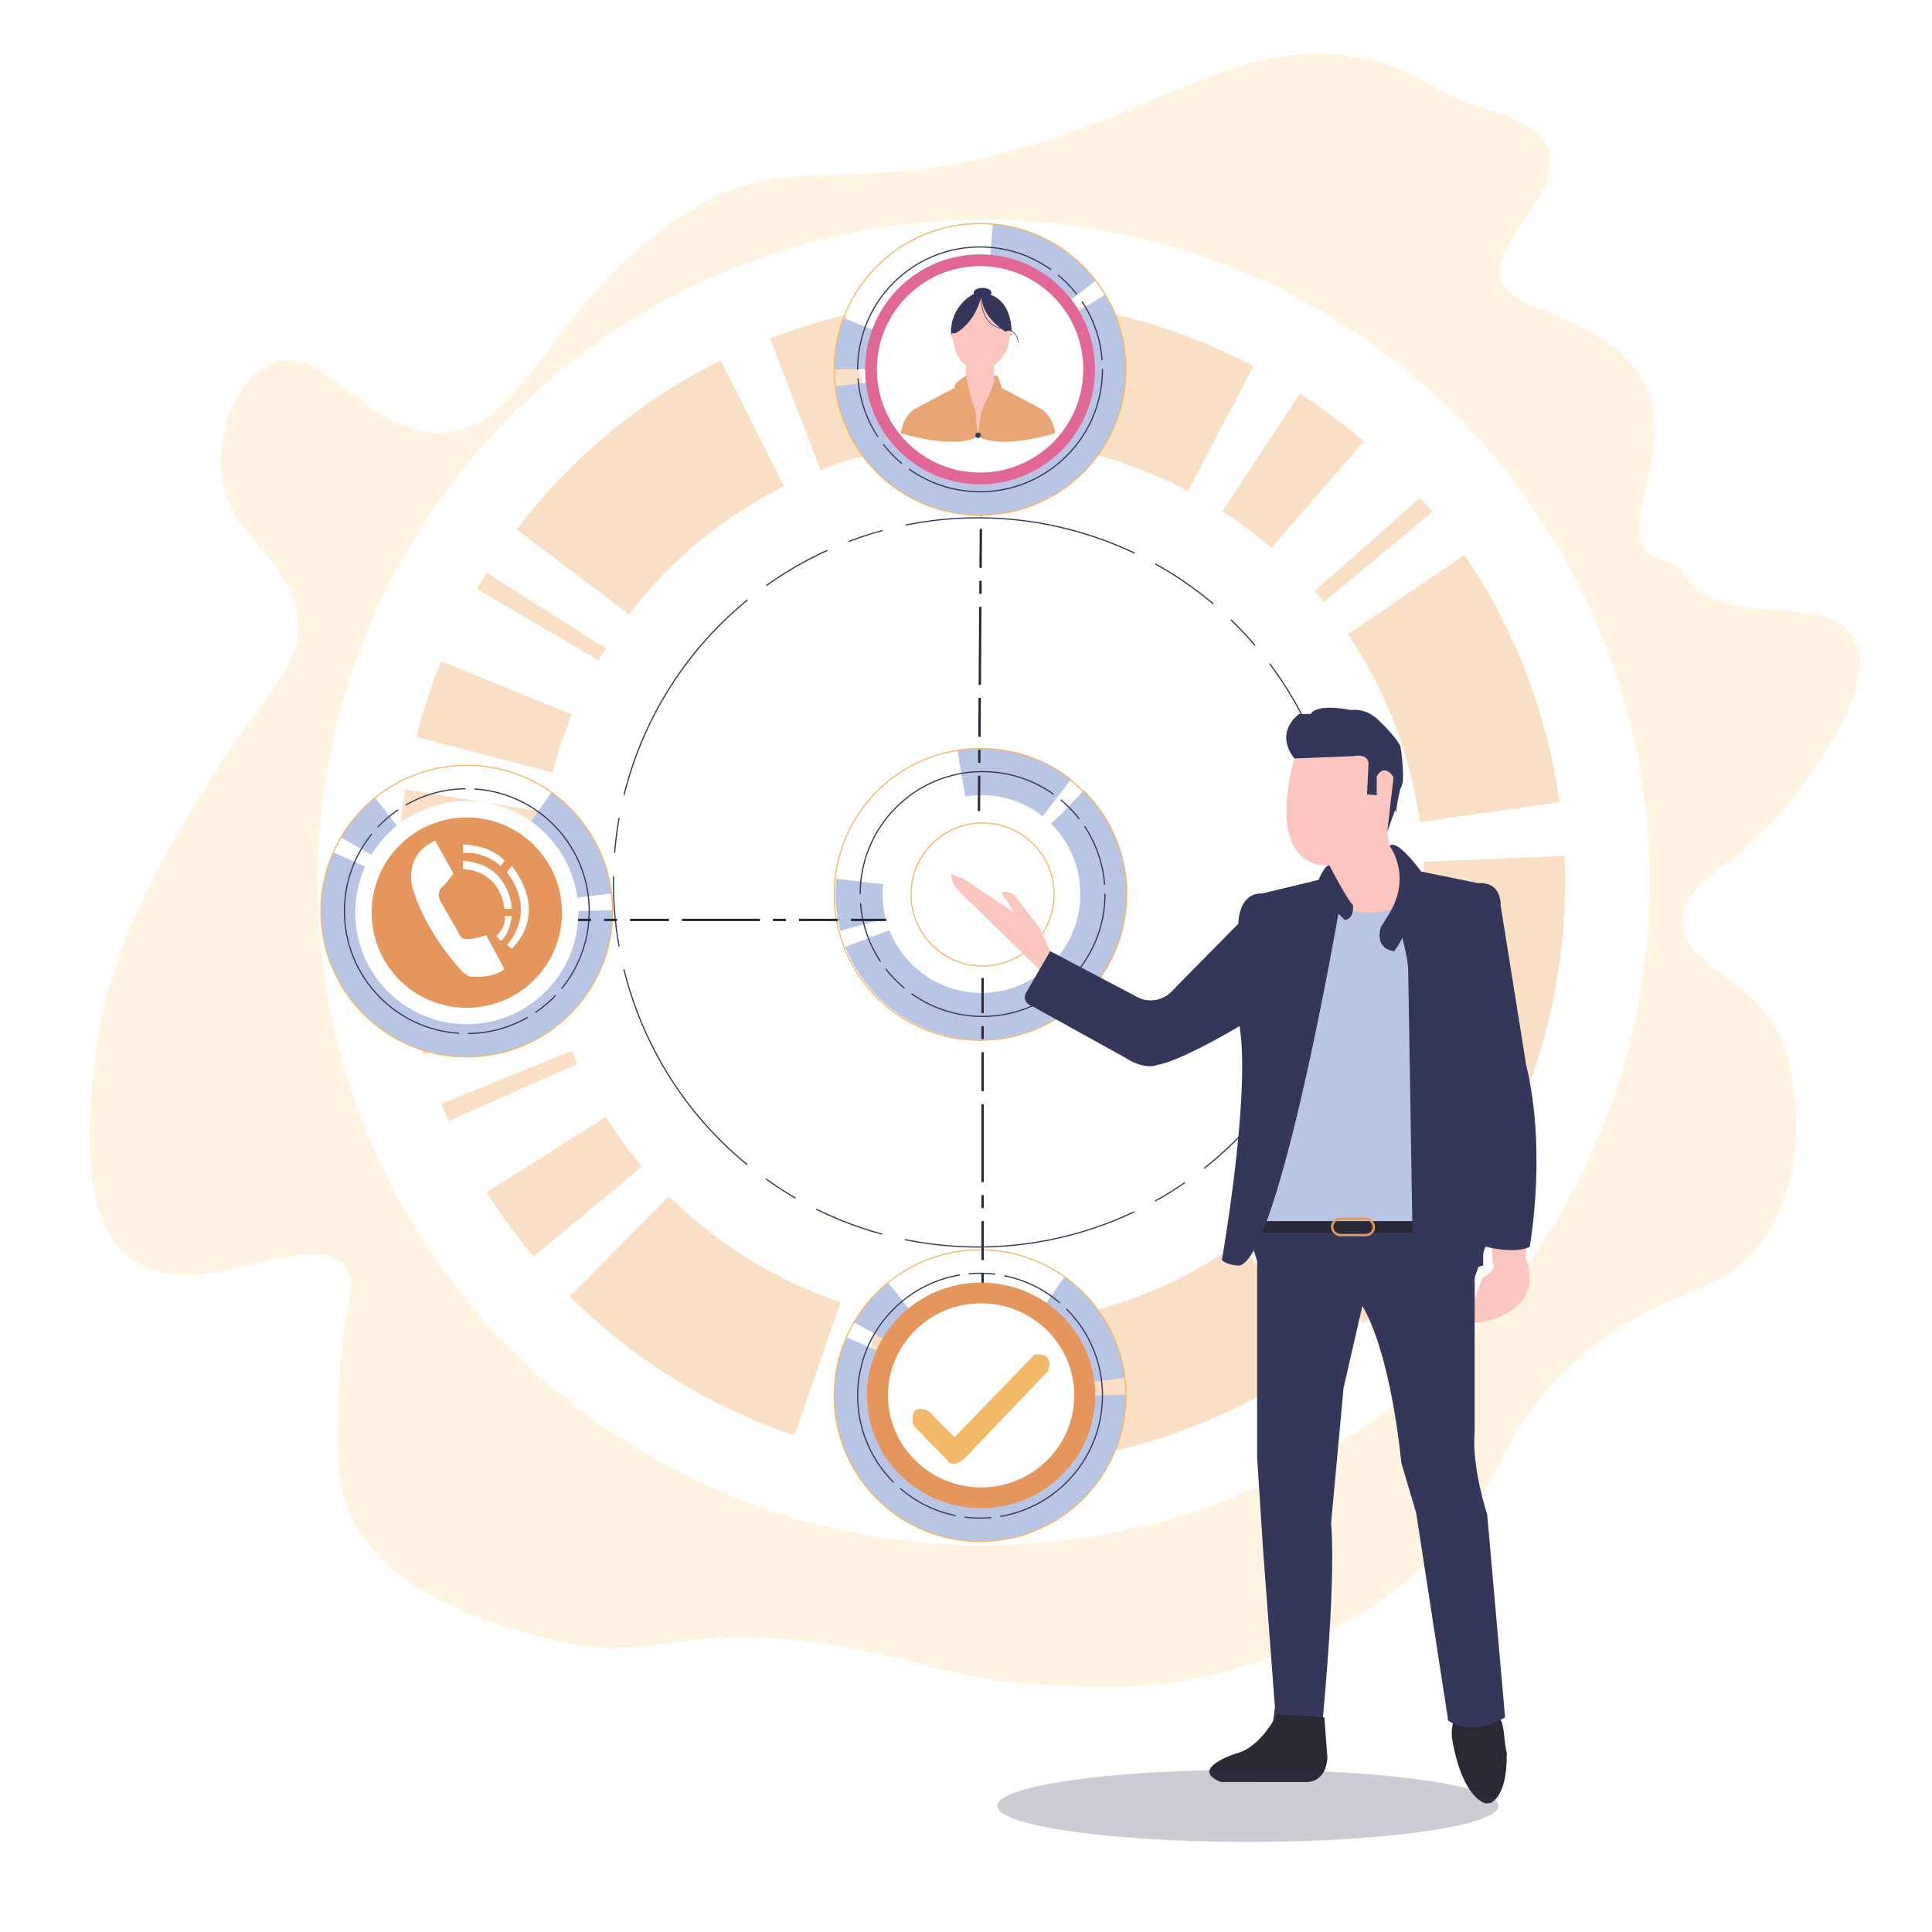 <svg id="Layer_1" data-name="Layer 1" xmlns="http://www.w3.org/2000/svg" viewBox="0 0 822.13 822.13"><defs><style>.cls-1,.cls-17,.cls-3{fill:#fff;}.cls-2{fill:#fff4e2;}.cls-3{stroke:#fff;}.cls-13,.cls-14,.cls-15,.cls-16,.cls-17,.cls-19,.cls-3,.cls-4,.cls-5,.cls-6,.cls-7,.cls-8{stroke-miterlimit:10;}.cls-13,.cls-14,.cls-15,.cls-16,.cls-19,.cls-4,.cls-5,.cls-6,.cls-7,.cls-8{fill:none;}.cls-4{stroke:#fbdfc5;stroke-width:60px;stroke-dasharray:100 20 30 30 7 20;}.cls-19,.cls-5,.cls-7{stroke:#35375a;}.cls-5,.cls-7,.cls-8{stroke-width:0.5px;}.cls-5{stroke-dasharray:100 10 30 10 15 10;}.cls-6{stroke:#b9c5e5;stroke-width:20px;stroke-dasharray:185.19 6.17 18.52 67.9 43.21 6.17;}.cls-7{stroke-dasharray:114.14 3.8 11.41 3.8 26.63 3.8;}.cls-8{stroke:#f3b968;}.cls-9{fill:#292935;}.cls-10{fill:#fbc6bf;}.cls-11{fill:#b9c5e5;}.cls-12,.cls-21{fill:#35375a;}.cls-13{stroke:#e4965d;}.cls-14,.cls-15,.cls-16{stroke:#292935;}.cls-15{stroke-dasharray:5.53 5.53 16.59 5.53;}.cls-16{stroke-dasharray:33.18 5.53 5.53 5.53 16.59 5.53;}.cls-17{stroke:#e16797;stroke-width:5px;}.cls-18{fill:#e8a473;}.cls-19{stroke-width:0.25px;}.cls-20{fill:#e4965d;}.cls-21{opacity:0.25;}.cls-22{fill:#f3b968;}</style></defs><rect class="cls-1" width="822.13" height="822.13"/><path class="cls-2" d="M348.1,189.45c-31.11-1.77-47.64-38.26-69.45-29.27-14.09,5.81-22.22,27.24-21.45,44.45,1.34,29.84,28.95,35.75,32.68,62.87,3,22-13.32,30.77-40.85,75.89-18.16,29.78-41.25,68.47-45.95,117.08C201,482,197,523.76,218.4,540.7c28.06,22.16,78-15.29,91.91,4.33,6,8.51-2.13,17.32-3.06,55.29-.48,19.34-.8,32.22,2.75,43.75,12.18,39.52,66.91,53.71,84.05,58.16,48.41,12.55,51.28-5.91,115.41,2.16,45.72,5.76,55.26,16.53,105.19,18.43,18.7.72,38.28,1.33,63.32-4.33a211.68,211.68,0,0,0,79.66-36.86c51.31-39,36.62-68,84.77-104.08C878.94,550.17,900.51,557,917,527.69c17.52-31.26,8.48-66.61,7.15-71.55-9.75-36.05-45.18-37-44.94-58.54.21-19.32,26.44-21.9,53.11-60.71,9.86-14.37,28.55-41.58,20.42-58.55-10.76-22.46-57.36-3.67-72.51-28.18-8.38-13.57-27.37,3.72-15.47-41.71,16.79-64.09-48.06-64.94-61-80.46-16.12-19.35,54.88-56.78-5.24-75.14-27.86-8.5-28.79-16.29-51.06-21.68-41.25-10-71.76,8.56-113.37,24.94-111.78,44-129.19,3.72-186.89,45.53C393.74,140.35,385.61,191.58,348.1,189.45Z" transform="translate(-163.28 -5.48)"/><ellipse class="cls-3" cx="418.56" cy="375.54" rx="282.86" ry="281.55"/><circle class="cls-3" cx="418.12" cy="375.49" r="186.63"/><circle class="cls-4" cx="417.61" cy="375.54" r="218.37"/><circle class="cls-5" cx="416.17" cy="375.49" r="155.15"/><circle class="cls-6" cx="580.93" cy="385.92" r="52.09" transform="translate(-266.01 518.33) rotate(-45)"/><circle class="cls-7" cx="418.12" cy="380.43" r="52.09"/><circle class="cls-8" cx="417.05" cy="380.63" r="62.05"/><circle class="cls-8" cx="418.12" cy="380.63" r="30.43"/><path class="cls-9" d="M804.4,751c-1.31-4.94-.87-12.93-3.21-14.15L800.07,735l-17.36.37a18.7,18.7,0,0,0-1.55,9.71s3.12,22.91,13.71,27.65a3.06,3.06,0,0,1,.63.16,3.12,3.12,0,0,1,1.11,0h0a3.21,3.21,0,0,1,1-.22c2.35-1.17,6.49-5.11,6.81-18.41,0-.91,0-1.73.07-2.47A4.47,4.47,0,0,1,804.4,751Z" transform="translate(-163.28 -5.48)"/><path class="cls-10" d="M715.41,389l10.29-7.64,3.32-7.63s-27.88,3.65-14.94-45.49l1-8.3,12.28-7.3,26.56,10,4.32,13.61-4.65,23.24,1,6,13.28,12.28,7.3,19.26-62.41-2Z" transform="translate(-163.28 -5.48)"/><path class="cls-10" d="M568,377.36s-.67,4.31,6.3,10.29l35.86,34.86V410.23l-4.65-10.3-11.29-14.27s-8.3-3-2.32,3.32l2.66,4.65L572.65,379S572,379.35,568,377.36Z" transform="translate(-163.28 -5.48)"/><path class="cls-11" d="M724,387s22.91,15.6,40.17,0l19.26,8.63,7.3,134.45-98.93-2.32L710.65,392Z" transform="translate(-163.28 -5.48)"/><path class="cls-10" d="M813.68,530.07l-1.33,10.63S823,562,793.43,568.25h-2.66l-1.32-6,4.64-13.12s5.65-2.94,4.65-5.2-.33-13.89-.33-13.89Z" transform="translate(-163.28 -5.48)"/><rect class="cls-9" x="531.22" y="519.61" width="86.54" height="6.75"/><path class="cls-12" d="M694.5,530.07l3.73,12v83.66l2.57,39.84,5,66.4-1.66,12.94h21.25s6.64-63.74,4.32-91.29L735,596.14l8-34.86s11.28,15.94,16.6,66.73l6.3,21.25,13.62,88.31s9,7.64,24.23-1.33l-7.63-86.32s-6.64-19.92-5.32-35.19V549.16l6.64-19.09Z" transform="translate(-163.28 -5.48)"/><path class="cls-9" d="M706.67,735s-6.86,14.18-17.49,16.68c0,0-20.36,6.47-6.41,12.1H718.4s8.85,1.25,9.74-10.22l-1.33-17.31Z" transform="translate(-163.28 -5.48)"/><path class="cls-12" d="M714.08,328.22s-9-10,2-18.92h5s1.32-4.65,17.26-1.66c0,0,6.31-1.33,12.28,5,0,0,7.31,7,8.63,10.62,0,0,2.43,15.1,0,17.6,0,0-2.32,9.29-1.66,10.62s-.66-1.33-.66-1.33l-3.32,9.3,2.66-23.24s-3.66-6.31-7.14-.33v8l-4.15-.34.66-13.27s0-4.32-6.64-3Z" transform="translate(-163.28 -5.48)"/><path class="cls-12" d="M729,373.71s7.11,13.93,10,16.93c0,0,.73,5.86-3.51,6.31l-2.68-2.66S707.55,540.47,690.73,544c0,0-4.64.17-7.52-2.27,0,0,12.39-70.38,7.52-99.59,0,0-24.56,14.72-34.75,16.43,0,0-5.09,2.6-13.72-2.93L602.2,433.46a3.78,3.78,0,0,1-2.43-5.31l10.4-17.92L648,430.15a12.37,12.37,0,0,0,14.16-3.1l28.11-28.55s-.22-13.06,10.18-12.84l23.91-5.76S727,373.48,729,373.71Z" transform="translate(-163.28 -5.48)"/><path class="cls-12" d="M754.59,365.41s9.62,12.61,0,28.55l-3.66,6s-3.31,9,5.65,10.3a53,53,0,0,0,5.64-10.3l2.33,144s19.58,3.59,29.88,0v-8.24s12.68,3.65,19.78.33c0,0,7.44-40.5-1.52-77.52l-10.86-67.89s.56-10-9.4-9.3l-24.4-5S757.91,362.25,754.59,365.41Z" transform="translate(-163.28 -5.48)"/><path class="cls-12" d="M760,404.57s2.41,8.81,2.48,13.46,2.2-21.08,2.2-21.08l-2.34-1Z" transform="translate(-163.28 -5.48)"/><rect class="cls-13" x="566.87" y="518.63" width="17.76" height="6.97" rx="3.49"/><line class="cls-14" x1="416.57" y1="345.13" x2="416.67" y2="330.13"/><line class="cls-15" x1="416.71" y1="324.6" x2="416.92" y2="294.19"/><line class="cls-16" x1="416.94" y1="291.42" x2="417.41" y2="222.3"/><line class="cls-14" x1="417.43" y1="219.54" x2="417.54" y2="204.54"/><circle class="cls-6" cx="580.33" cy="162.65" r="52.09" transform="translate(-165.65 311.12) rotate(-30.46)"/><circle class="cls-7" cx="417.05" cy="157.17" r="52.09"/><circle class="cls-8" cx="417.05" cy="157.17" r="62.05"/><circle class="cls-6" cx="198.64" cy="387.71" r="52.09"/><circle class="cls-7" cx="361.92" cy="393.19" r="52.09" transform="translate(-217.14 723.44) rotate(-86.29)"/><circle class="cls-8" cx="198.64" cy="387.71" r="62.05"/><line class="cls-14" x1="236.51" y1="391.46" x2="251.51" y2="391.46"/><line class="cls-15" x1="257.04" y1="391.46" x2="287.46" y2="391.46"/><line class="cls-16" x1="290.22" y1="391.46" x2="359.34" y2="391.46"/><line class="cls-14" x1="362.11" y1="391.46" x2="377.11" y2="391.46"/><circle class="cls-6" cx="580.33" cy="599.39" r="52.09" transform="translate(-163.94 -4.84) rotate(-0.06)"/><circle class="cls-7" cx="580.33" cy="599.39" r="52.09" transform="translate(-417.14 580.43) rotate(-45)"/><circle class="cls-8" cx="417.05" cy="593.9" r="62.05"/><line class="cls-14" x1="418.12" y1="416.14" x2="418.12" y2="431.14"/><line class="cls-15" x1="418.12" y1="436.67" x2="418.12" y2="467.09"/><line class="cls-16" x1="418.12" y1="469.85" x2="418.12" y2="538.97"/><line class="cls-14" x1="418.12" y1="541.74" x2="418.12" y2="556.74"/><circle class="cls-17" cx="417.05" cy="157.17" r="46.42"/><polygon class="cls-10" points="415.9 125.4 421.22 126.36 417.28 131.58 414.96 126.82 415.9 125.4"/><polygon class="cls-10" points="413.32 160.88 403.16 177.24 413.86 186.33 424.97 182.76 424.35 161.48 413.32 160.88"/><polygon class="cls-18" points="414.74 159.81 424.35 159.81 423.15 163.15 414.74 159.81"/><path class="cls-10" d="M592.9,148.26c0,7.92-5.79,14.34-12.92,14.34s-11.12-6.42-11.12-14.34,4-14.34,11.12-14.34S592.9,140.34,592.9,148.26Z" transform="translate(-163.28 -5.48)"/><path class="cls-12" d="M581,130.89s-2.06,12.52-13,17.37a18.29,18.29,0,0,1,10.68-18.18s15.16-2.22,15.16,18.18C593.84,148.26,580.41,141.59,581,130.89Z" transform="translate(-163.28 -5.48)"/><ellipse class="cls-12" cx="418.09" cy="124.52" rx="3.79" ry="2.02"/><path class="cls-19" d="M581,130.89a15.07,15.07,0,0,0,2.16,10.16,10,10,0,0,0,1.75,2.09c3.72,3.28,7.92,1.58,10.3,4.38a5.73,5.73,0,0,1,1.28,3.5" transform="translate(-163.28 -5.48)"/><path class="cls-10" d="M569.12,147.31s-2.58-.38-.17,3a.78.78,0,0,1,.16.49,5.06,5.06,0,0,0,.11,1.16.82.82,0,0,0,1.24.52.72.72,0,0,0,.28-.73,27.55,27.55,0,0,1,0-3.4.79.79,0,0,0-.22-.6A1.44,1.44,0,0,0,569.12,147.31Z" transform="translate(-163.28 -5.48)"/><path class="cls-10" d="M592.64,146.27s2.58-.38.17,3a.84.84,0,0,0-.16.49,5.11,5.11,0,0,1-.11,1.16.81.81,0,0,1-1.23.51.67.67,0,0,1-.28-.72,29.67,29.67,0,0,0,0-3.4.83.83,0,0,1,.22-.6A1.44,1.44,0,0,1,592.64,146.27Z" transform="translate(-163.28 -5.48)"/><polygon class="cls-10" points="411.06 155.45 411.06 163.31 416.29 170.85 423.15 163.15 423.15 155.19 413.9 150.92 411.06 155.45"/><path class="cls-18" d="M574.36,165.29s-4.47,2.83-5,4.58l.4.47-17.37,9.23s-4.71,2.82-5.79,10.23c0,0,22.76,7.27,32.86,1.35l-.77-6.2a17.91,17.91,0,0,0-2.15-9.34Z" transform="translate(-163.28 -5.48)"/><path class="cls-18" d="M587.63,165.29a43.34,43.34,0,0,1,1.91,4.58l-.4.47,17.37,9.23s4.71,2.82,5.79,10.23c0,0-22.75,7.27-32.85,1.35l.92-7.68a27.28,27.28,0,0,1,3.1-8.48Z" transform="translate(-163.28 -5.48)"/><circle class="cls-12" cx="416.17" cy="185.19" r="1.14"/><circle class="cls-1" cx="198.64" cy="388.35" r="47.47"/><circle class="cls-20" cx="198.64" cy="388.35" r="40.51"/><path class="cls-1" d="M348.52,363.25l7.7,14-3.85,4.9s-3.85,2.1-1.75,6.65l8.4,14.71s0,3.5,11.2,0l7.7,14.35s-4.55,4.2-14.7,3.15c0,0-2.1,0-7.7-7.35,0,0-12.25-14.36-16.81-30.81C338.71,382.85,334.86,369.2,348.52,363.25Z" transform="translate(-163.28 -5.48)"/><path class="cls-1" d="M360.3,375.29s15.52-.11,17.62,16.92h3.15s-.59-19.21-20.77-20.42Z" transform="translate(-163.28 -5.48)"/><path class="cls-1" d="M377.92,395.24h3.15s-1.05,8.83-4.9,10.51l-1.66-2S378.84,400,377.92,395.24Z" transform="translate(-163.28 -5.48)"/><path class="cls-1" d="M360.3,368.46s8.17-1.31,16.05,5.52l1.57-2.19s-4.27-6.23-17.62-7Z" transform="translate(-163.28 -5.48)"/><path class="cls-1" d="M381.07,374s16.28,18.64,0,35.18l-2.1-1.58s13.39-13.39,0-31Z" transform="translate(-163.28 -5.48)"/><ellipse class="cls-21" cx="531.01" cy="768.44" rx="106.66" ry="15.35"/><ellipse class="cls-20" cx="417.5" cy="593.77" rx="48.58" ry="48"/><ellipse class="cls-3" cx="417.5" cy="593.77" rx="39.13" ry="38.66"/><path class="cls-22" d="M552,612.07l14.16,14.55s2.46,4.67,8.12-1.12l35.11-36.74s3-7.83-5.85-6.9l-34.09,35.21-11-11.15S549.76,601.63,552,612.07Z" transform="translate(-163.28 -5.48)"/></svg>